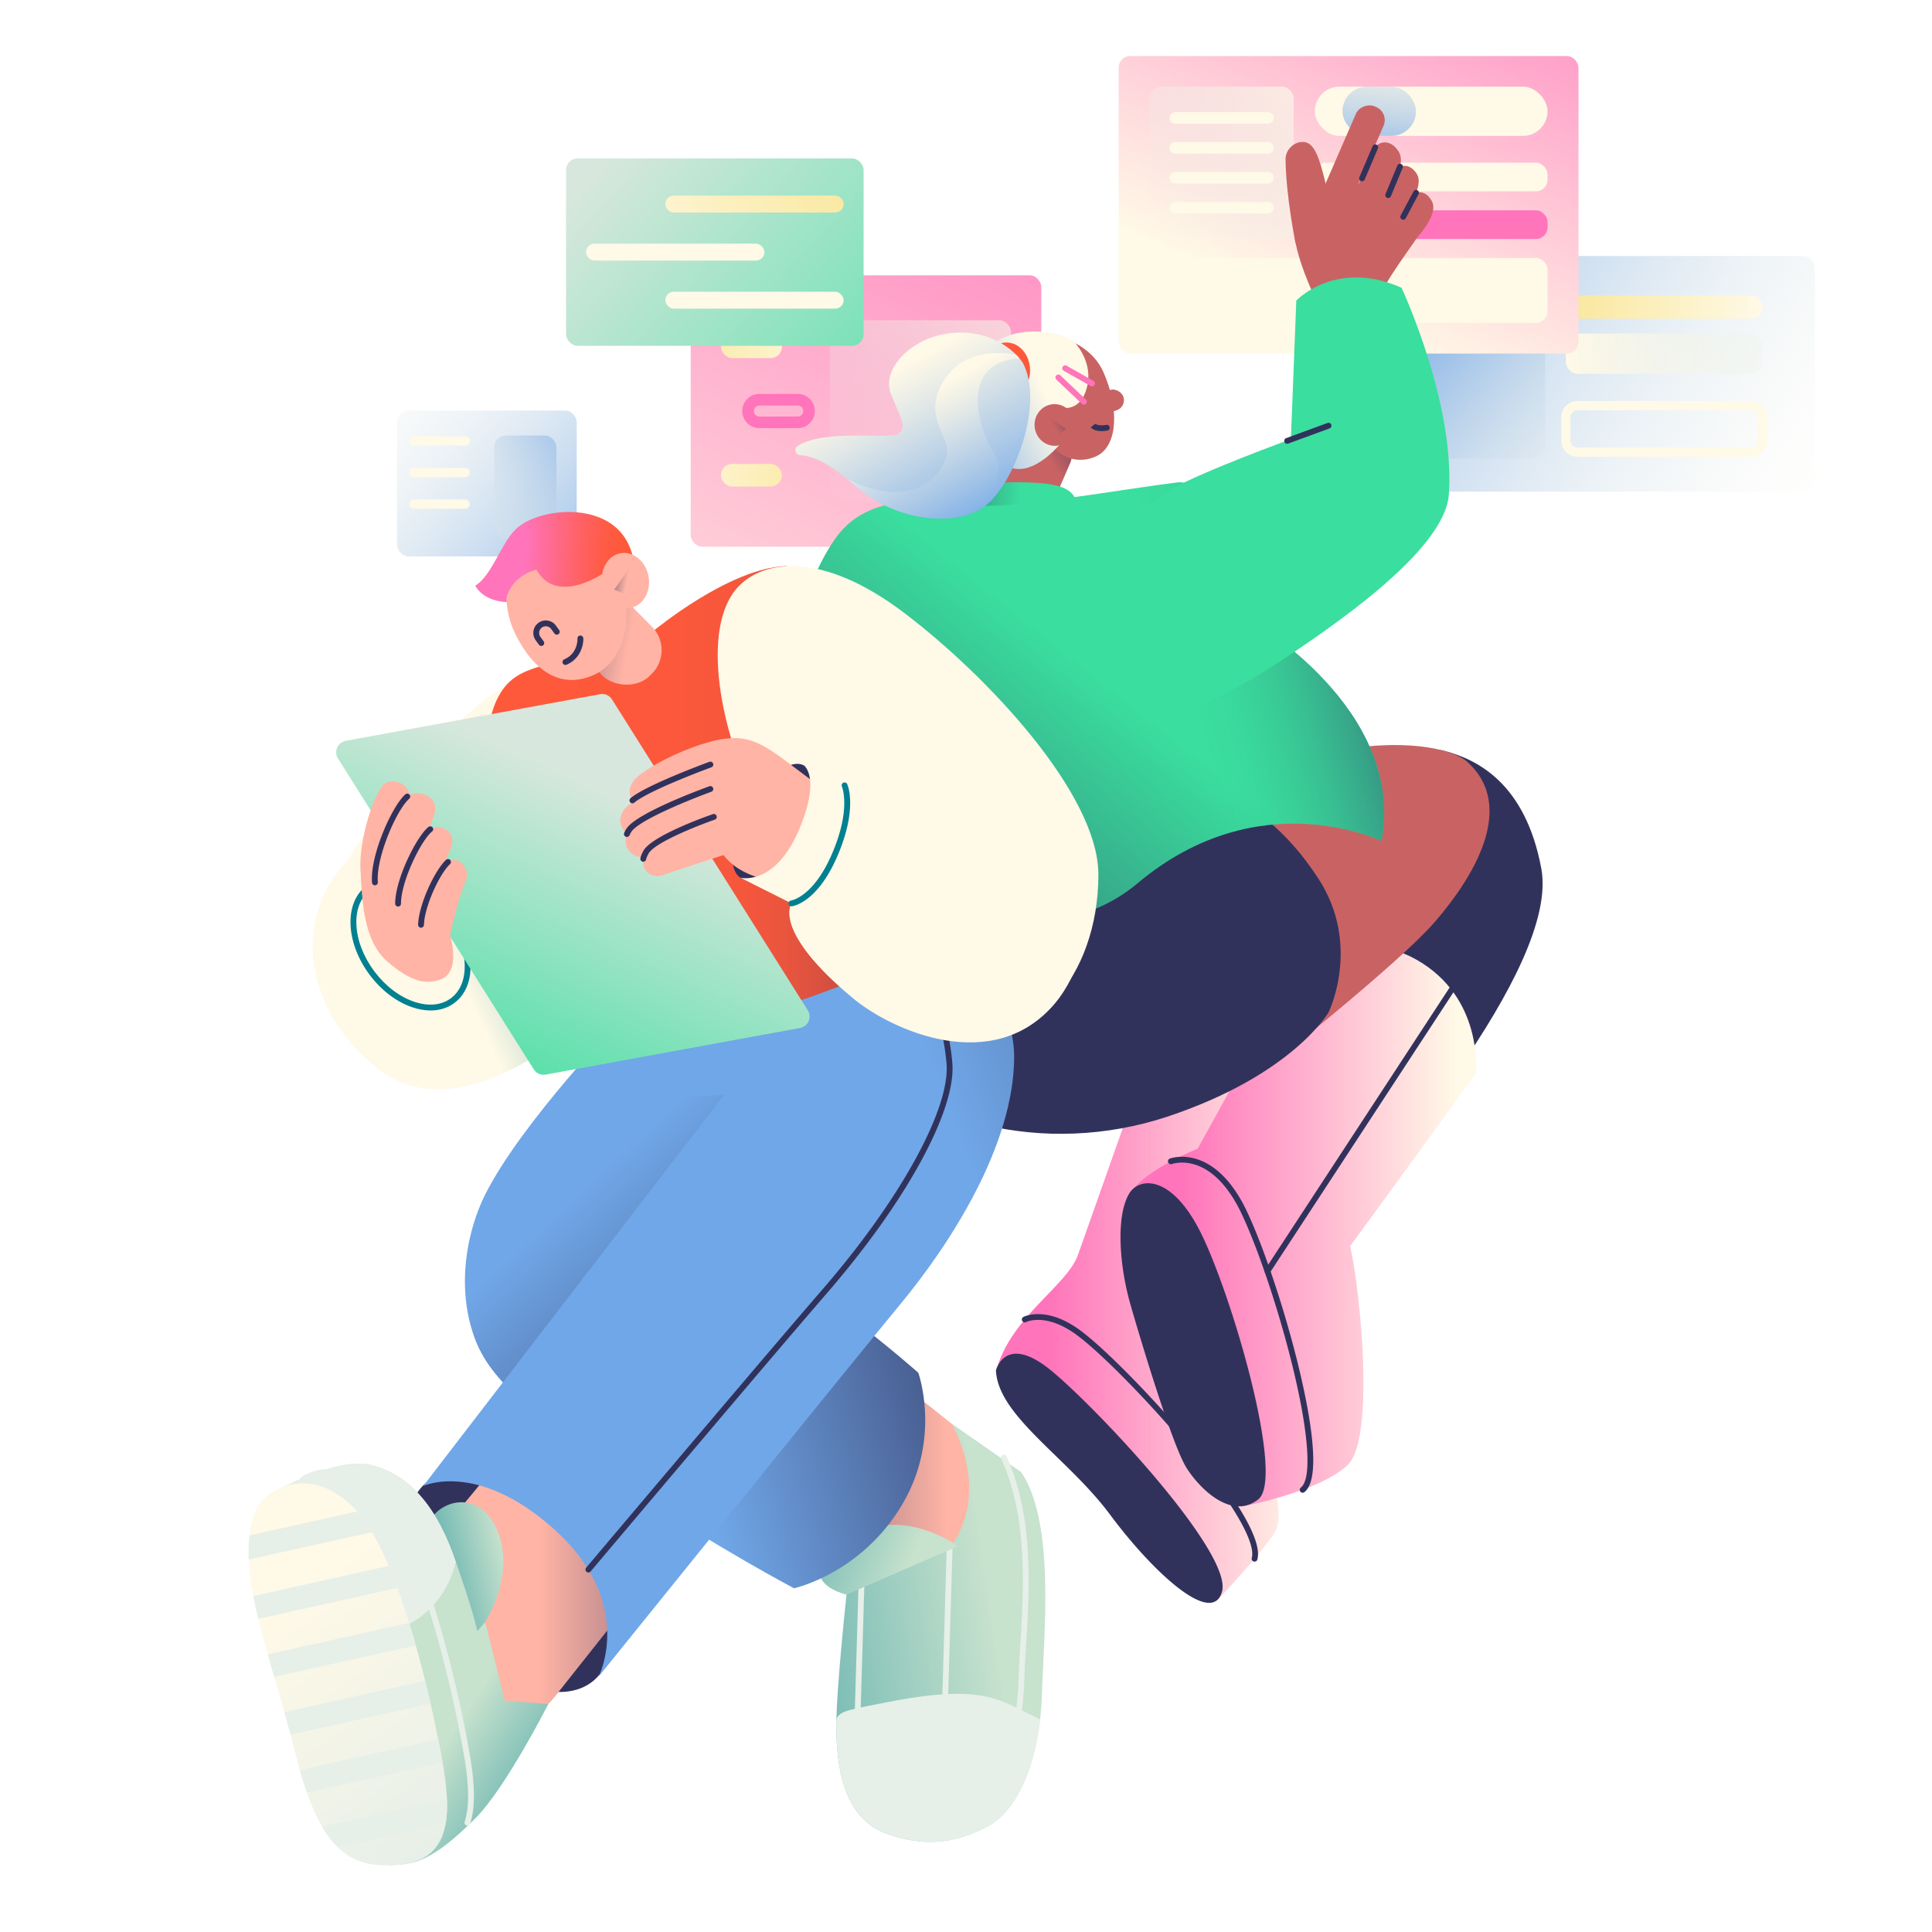 <svg xmlns="http://www.w3.org/2000/svg" viewBox="0 0 3000 3000" width="3000" height="3000"><g transform="translate(2128.5 397.5) rotate(0.0 345.0 183.0) scale(1.803 1.794)"><svg width="382.607" height="203.974" viewBox="0 0 382.607 203.974"><linearGradient id="a" gradientUnits="userSpaceOnUse" x1="419.93" x2="-150.233" y1="248.91" y2="-117.496"><stop offset="0" stop-color="#fff9e7" stop-opacity="0"/><stop offset=".11" stop-color="#eff0e7" stop-opacity=".109"/><stop offset=".344" stop-color="#c7d9e7" stop-opacity=".388"/><stop offset=".682" stop-color="#88b4e7" stop-opacity=".832"/><stop offset=".804" stop-color="#70a7e8"/></linearGradient><linearGradient id="b" gradientUnits="userSpaceOnUse" x1="168.031" x2="413.197" y1="84.551" y2="84.551"><stop offset="0" stop-color="#fff9e7"/><stop offset="1" stop-color="#e6efe8" stop-opacity="0"/></linearGradient><linearGradient id="c" gradientUnits="userSpaceOnUse" x1="168.031" x2="337.49" y1="44.239" y2="44.239"><stop offset="0" stop-color="#f9e79b"/><stop offset="1" stop-color="#fff9e7"/></linearGradient><linearGradient id="d" gradientUnits="userSpaceOnUse" x1="248.998" x2="-36.439" y1="261.386" y2="-11.861"><stop offset=".137" stop-color="#fff9e7" stop-opacity="0"/><stop offset=".228" stop-color="#eff0e7" stop-opacity=".109"/><stop offset=".423" stop-color="#c7d9e7" stop-opacity=".388"/><stop offset=".703" stop-color="#88b4e7" stop-opacity=".832"/><stop offset=".804" stop-color="#70a7e8"/></linearGradient><rect fill="url(#a)" height="203.974" rx="10" width="382.607"/><path d="M327.49 173.812H178.031c-7.72 0-14-6.28-14-14v-20.309c0-7.72 6.28-14 14-14H327.49c7.72 0 14 6.28 14 14v20.309c0 7.72-6.28 14-14 14zm-149.459-40.309c-3.309 0-6 2.691-6 6v20.309c0 3.309 2.691 6 6 6H327.49c3.309 0 6-2.691 6-6v-20.309c0-3.309-2.691-6-6-6z" fill="#fff9e7"/><rect fill="url(#b)" height="34.871" rx="10.077" width="169.459" x="168.031" y="67.116"/><rect fill="url(#c)" height="20.154" rx="10.077" width="169.459" x="168.031" y="34.161"/><rect fill="url(#d)" height="147.806" rx="10" width="136.732" x="13.464" y="27.454"/></svg></g><g transform="translate(1072.5 427.5) rotate(0.0 272.25 210.75) scale(1.797 1.8)"><svg width="302.941" height="234.162" viewBox="0 0 302.941 234.162"><linearGradient id="f" gradientUnits="userSpaceOnUse" x1="317.44" x2="-53.882" y1="-250.13" y2="571.429"><stop offset=".017" stop-color="#ff74ba"/><stop offset=".944" stop-color="#fff9e7"/></linearGradient><linearGradient id="e" gradientTransform="matrix(1 0 0 -1 3861.751 123.402)" gradientUnits="userSpaceOnUse" x1="-3729.004" x2="-3894.151" y1="60.689" y2="62.771"><stop offset="0" stop-color="#f9e79b"/><stop offset="1" stop-color="#fff9e7"/></linearGradient><linearGradient xmlns:xlink="http://www.w3.org/1999/xlink" id="g" gradientTransform="matrix(1 0 0 -1 3861.751 344.923)" x1="-3880.26" x2="-3723.358" xlink:href="#e" y1="172.461" y2="172.461"/><linearGradient id="h" gradientTransform="matrix(-1 -0 0 -1 397.02 234.162)" gradientUnits="userSpaceOnUse" x1="380.828" x2="28.881" y1="-57.544" y2="279.552"><stop offset="0" stop-color="#fff9e7"/><stop offset=".755" stop-color="#e6efe8" stop-opacity="0"/></linearGradient><rect fill="url(#f)" height="234.162" rx="10" width="302.941"/><rect fill="url(#e)" height="19.506" rx="9.753" transform="matrix(-1 -0 0 -1 104.981 123.402)" width="52.712" x="26.135" y="51.948"/><path d="M92.516 131.834H59.309c-8.134 0-14.752-6.618-14.752-14.753s6.618-14.753 14.752-14.753h33.207c8.135 0 14.753 6.618 14.753 14.753s-6.618 14.753-14.753 14.753zm-33.207-19.506c-2.62 0-4.752 2.132-4.752 4.753s2.132 4.753 4.752 4.753h33.207c2.621 0 4.753-2.132 4.753-4.753s-2.132-4.753-4.753-4.753z" fill="#ff74ba"/><rect fill="url(#g)" height="19.506" rx="9.753" transform="matrix(-1 -0 0 -1 104.981 344.923)" width="52.712" x="26.135" y="162.709"/><rect fill="url(#h)" height="156.593" rx="10" transform="matrix(-1 0 -0 -1 397.02 234.162)" width="156.593" x="120.213" y="38.785"/></svg></g><g transform="translate(1737.0 87.0) rotate(0.0 357.0 231.0) scale(1.8 1.804)"><svg width="396.719" height="256.102" viewBox="0 0 396.719 256.102"><linearGradient id="i" gradientUnits="userSpaceOnUse" x1="365.304" x2="145.383" y1="-241.317" y2="245.263"><stop offset=".118" stop-color="#ff74ba"/><stop offset=".944" stop-color="#fff9e7"/></linearGradient><linearGradient id="j" gradientUnits="userSpaceOnUse" x1="234.742" x2="215.693" y1="-52.882" y2="139.483"><stop offset="0" stop-color="#fff9e7" stop-opacity="0"/><stop offset=".11" stop-color="#eff0e7" stop-opacity=".109"/><stop offset=".344" stop-color="#c7d9e7" stop-opacity=".388"/><stop offset=".682" stop-color="#88b4e7" stop-opacity=".832"/><stop offset=".804" stop-color="#70a7e8"/></linearGradient><linearGradient id="k" gradientUnits="userSpaceOnUse" x1="196.012" x2="29.142" y1="4.908" y2="140.417"><stop offset="0" stop-color="#fff9e7"/><stop offset="1" stop-color="#e6efe8" stop-opacity="0"/></linearGradient><rect fill="url(#i)" height="256.102" rx="10" width="396.719"/><rect fill="#fff9e7" height="55.906" rx="10" width="343.313" x="26.703" y="173.821"/><rect fill="#ff74ba" height="24.689" rx="10" width="200.769" x="169.247" y="132.801"/><rect fill="#fff9e7" height="24.689" rx="10" width="200.769" x="169.247" y="91.782"/><rect fill="#fff9e7" height="42.371" rx="21.185" width="200.769" x="169.247" y="26.375"/><rect fill="url(#j)" height="42.371" rx="21.185" width="63.419" x="193.086" y="26.375"/><rect fill="url(#k)" height="131.115" rx="10" width="124.289" x="26.703" y="26.375"/><g fill="#fff9e7"><path d="M128.847 58.273H48.848c-2.762 0-5-2.238-5-5s2.238-5 5-5h79.999c2.762 0 5 2.238 5 5s-2.238 5-5 5zm0 25.774H48.848c-2.762 0-5-2.238-5-5s2.238-5 5-5h79.999c2.762 0 5 2.238 5 5s-2.238 5-5 5zm0 25.772H48.848c-2.762 0-5-2.238-5-5s2.238-5 5-5h79.999c2.762 0 5 2.238 5 5s-2.238 5-5 5zm0 25.773H48.848c-2.762 0-5-2.238-5-5s2.238-5 5-5h79.999c2.762 0 5 2.238 5 5s-2.238 5-5 5z"/></g></svg></g><g transform="translate(1201.5 163.5) rotate(0.0 597.0 1162.5) scale(1.801 1.803)"><svg width="662.891" height="1289.729" viewBox="0 0 662.891 1289.729"><linearGradient id="p" gradientTransform="matrix(.539 .412 -.539 .412 -5.433 1373.812)" gradientUnits="userSpaceOnUse" x1="-1070.568" x2="-1078.609" y1="-1494.232" y2="-1622.7"><stop offset=".219" stop-color="#c96363"/><stop offset=".907" stop-color="#31325c"/></linearGradient><linearGradient id="q" gradientUnits="userSpaceOnUse" x1="232.46" x2="138.533" y1="244.646" y2="290.78"><stop offset="0" stop-color="#fff9e7"/><stop offset=".21" stop-color="#e5eae7"/><stop offset=".655" stop-color="#a5c5e7"/><stop offset="1" stop-color="#70a7e8"/></linearGradient><linearGradient id="l" gradientTransform="matrix(-.849 .109 .101 .783 -2518.217 229.183)" gradientUnits="userSpaceOnUse" x1="-3167.076" x2="-3226.937" y1="515.782" y2="490.749"><stop offset=".396" stop-color="#c96363"/><stop offset=".907" stop-color="#31325c"/></linearGradient><linearGradient id="r" gradientUnits="userSpaceOnUse" x1="190.858" x2="221.28" y1="210.794" y2="265.461"><stop offset="0" stop-color="#ff593b"/><stop offset=".389" stop-color="#fd583b"/><stop offset=".529" stop-color="#f6573c"/><stop offset=".629" stop-color="#ea553e"/><stop offset=".71" stop-color="#d95140"/><stop offset=".779" stop-color="#c34d44"/><stop offset=".84" stop-color="#a84848"/><stop offset=".896" stop-color="#87424e"/><stop offset=".947" stop-color="#623b54"/><stop offset=".992" stop-color="#39335a"/><stop offset="1" stop-color="#31325c"/></linearGradient><linearGradient id="m" gradientUnits="userSpaceOnUse" x1="192.004" x2="477.916" y1="1036.089" y2="1036.089"><stop offset=".157" stop-color="#ff74ba"/><stop offset=".944" stop-color="#fff9e7"/></linearGradient><linearGradient xmlns:xlink="http://www.w3.org/1999/xlink" id="s" x1="659.045" x2="384.874" xlink:href="#l" y1="817.554" y2="731.758"/><linearGradient xmlns:xlink="http://www.w3.org/1999/xlink" id="t" x1="303.957" x2="605.516" xlink:href="#m" y1="965.423" y2="965.423"/><linearGradient id="n"><stop offset="0" stop-color="#3ade9e"/><stop offset="1" stop-color="#31325c"/></linearGradient><linearGradient xmlns:xlink="http://www.w3.org/1999/xlink" id="u" gradientUnits="userSpaceOnUse" x1="212.487" x2="89.976" xlink:href="#n" y1="341.926" y2="337.954"/><linearGradient xmlns:xlink="http://www.w3.org/1999/xlink" id="v" gradientUnits="userSpaceOnUse" x1="290.577" x2="-19.27" xlink:href="#n" y1="500.766" y2="889.12"/><linearGradient id="w" gradientUnits="userSpaceOnUse" x1="185.398" x2="664.094" y1="523.637" y2="390.694"><stop offset=".323" stop-color="#3ade9e" stop-opacity="0"/><stop offset=".808" stop-color="#31325c"/></linearGradient><linearGradient id="o" gradientUnits="userSpaceOnUse" x1="100.235" x2="198.706" y1="230.406" y2="407.354"><stop offset="0" stop-color="#fff9e7"/><stop offset=".169" stop-color="#e5eae7"/><stop offset=".527" stop-color="#a5c5e7"/><stop offset=".804" stop-color="#70a7e8"/></linearGradient><linearGradient xmlns:xlink="http://www.w3.org/1999/xlink" id="x" x1="126.436" x2="203.739" xlink:href="#o" y1="250.266" y2="389.176"/><rect fill="url(#p)" height="90.107" rx="25.51" transform="matrix(.917 .398 -.398 .917 144.347 -63.231)" width="51.02" x="198.945" y="270.97"/><path d="M233.961 196.661s37.115 3.589 50.243 33.123 13.236 62.682-5.517 72.164c-13.484 6.818-34.635 4.598-44.561-18.669s-.166-86.619-.166-86.619z" fill="#c96363"/><path d="M282.695 280.601c-6.592 0-9.07-2.824-9.379-3.21l3.91-3.117s-.021-.033-.074-.087c.022.023 2.319 2.293 9.555 1.04a2.5 2.5 0 0 1 .854 4.927c-1.826.316-3.442.448-4.865.448z" fill="#31325c"/><path d="M258.919 203.612s15.742 15.764 11.658 36.791-18.048 22.241-26.193 18.925l3.785 30.879s-17.033 21.844-35.116 22.976c-22.285 1.395-44.24-26.831-45.589-60.401-1.103-27.444 11.415-41.862 28.024-51.308 18.024-10.252 49.774-8.022 63.431 2.137z" fill="url(#q)"/><path d="M267.42 257.795a2.49 2.49 0 0 1-1.72-.686l-22.036-20.886a2.5 2.5 0 1 1 3.439-3.629l22.036 20.886a2.5 2.5 0 0 1-1.719 4.314zm6.989-15.752c-.417 0-.839-.104-1.228-.324l-23.187-13.098a2.5 2.5 0 0 1 2.459-4.353l23.187 13.098a2.5 2.5 0 0 1-1.232 4.677z" fill="#ff74ba"/><ellipse cx="242.078" cy="275.377" fill="#c96363" rx="17.397" ry="17.961" transform="matrix(.992 -.128 .128 .992 -33.153 33.133)"/><path d="m236.294 268.18 15.761 10.501-11.208 8.516z" fill="url(#l)"/><ellipse cx="200.641" cy="228.373" fill="url(#r)" rx="20.329" ry="24.094"/><rect fill="#c96363" height="18.401" rx="9.201" transform="matrix(.955 -.296 .296 .955 -62.976 96.078)" width="32.523" x="269.745" y="246.944"/><path d="M308.607 859.057s-36.836 104.388-46.331 130.986-56.799 52.68-70.016 98.064c-8.348 28.663 190.134 199.371 190.134 199.371s37.309-39.275 49.191-57.771-5.32-72.3-45.759-126.982c-40.44-54.682 92.091-318.027 92.091-318.027l-169.309 74.359z" fill="url(#m)"/><path d="M191.564 1089.528s7.892-32.287 47.437 0 156.588 156.933 147.496 190.435c-8.399 30.949-60.185-17.27-96.588-66.25s-96.687-84.865-98.346-124.185zm222.974 164.719a2.5 2.5 0 0 1-2.415-3.155c3.688-13.588-16.788-48.463-56.176-95.684-31.833-38.163-72.076-79.229-93.608-95.525-27.022-20.45-44.094-12.287-44.808-11.932a2.504 2.504 0 0 1-3.354-1.098 2.493 2.493 0 0 1 1.073-3.351c.817-.423 20.382-10.101 50.106 12.394 21.792 16.491 62.389 57.896 94.431 96.31 29.034 34.809 62.521 80.447 57.162 100.194a2.504 2.504 0 0 1-2.411 1.847z" fill="#31325c"/><path d="M577.117 555.724c29.957 7.5 71.015 28.633 84.631 101.513 16.246 86.952-145.538 267.508-176.469 311.535-30.93 44.027-138.99-7.039-102.079-77.588s128.356-253.741 148.511-282.595 27.531-57.341 45.406-52.866z" fill="url(#s)"/><path d="M559.499 739.06c-55.779-35.985-107.82 3.35-107.82 3.35l-86.154 156.169c-18.631 7.717-46.118 21.334-59.118 38.736-20.685 27.689 96.438 269.639 96.438 269.639s68.888-12.895 92.406-36.413c22.756-22.756 10.987-146.571 1.727-188.055 40.426-55.055 108.208-148.4 108.208-148.4s7.207-60.904-45.687-95.028z" fill="url(#t)"/><path d="M425.65 1006.566a2.5 2.5 0 0 1-2.089-3.87l159.266-243.09a2.5 2.5 0 1 1 4.182 2.74l-159.266 243.09a2.496 2.496 0 0 1-2.093 1.13zm-119.243-69.25c8.596-14.474 37.887-17.254 63.781 37.843 27.785 59.12 70.011 207.68 47.574 225.4-22.437 17.719-49.162-7.466-61.537-26.467-12.375-19.002-39.604-109.702-48.736-141.397-9.131-31.695-13-75.313-1.082-95.379z" fill="#31325c"/><path d="M455.998 1194.895a2.5 2.5 0 0 1-1.543-4.469c9.406-7.364 7.057-45.021-6.286-100.731-11.552-48.234-30.005-103.831-44.875-135.201-10.758-22.694-24.577-37.259-39.962-42.12-11.501-3.633-19.998-.592-20.082-.561-1.295.477-2.73-.181-3.212-1.471s.167-2.725 1.455-3.21c.399-.15 9.927-3.644 22.982.361 11.782 3.615 28.865 14.332 43.336 44.859 15.002 31.646 33.597 87.645 45.22 136.178 10.062 42.012 19.011 94.476 4.506 105.833-.457.357-1 .531-1.539.531z" fill="#31325c"/><path d="M424.57 829.536s112.925-89.094 144.804-125.591c31.88-36.497 72.379-99.186 28.471-138.567-24.55-22.018-147.37-29.587-249.406 57.856-95.946 82.223-3.633 251.164 76.131 206.301z" fill="#c96363"/><path d="M41.204 642.572S15.511 743.231 66.326 809.106c51.031 66.154 166.425 97.524 273.838 61.632s138.209-89.657 138.209-89.657 28.581-57.841-8.935-115.289c-56.176-86.023-119.815-79.876-119.815-79.876-39.657-4.685-308.419 56.656-308.419 56.656z" fill="#31325c"/><path d="M139.353 346.86s11.355-22.202 67.763-22.202c37.505 0 51.128 3.84 54.706 19.146 4.175 17.859-115.822 20.363-122.469 3.057z" fill="url(#u)"/><path d="M411.18 443.297s-30.309-122.53-62.578-118.545c-58.302 7.199-147.365 24.179-185.166 19.613-8.002-.967-15.226-1.501-21.828-1.587-9.034-1.515-52.649-7.086-80.462 20.728C29.993 394.66 1.99 494.275.074 541.917c-1.139 28.316 11.023 54.249 30.784 73.087-1.03 19.224-1.372 31.385-1.372 31.385s179.112 111.824 284.049 23.736c104.937-88.089 210.49-36.475 210.49-36.475 21.208-113.601-112.844-190.353-112.844-190.353z" fill="url(#v)"/><path d="M411.18 443.297s-30.309-122.53-62.578-118.545c-58.302 7.199-147.365 24.179-185.166 19.613-8.002-.967-15.226-1.501-21.828-1.587-9.034-1.515-52.649-7.086-80.462 20.728C29.993 394.66 1.99 494.275.074 541.917c-1.139 28.316 11.023 54.249 30.784 73.087-1.03 19.224-1.372 31.385-1.372 31.385s179.112 111.824 284.049 23.736c104.937-88.089 210.49-36.475 210.49-36.475 21.208-113.601-112.844-190.353-112.844-190.353z" fill="url(#w)"/><g fill="#c96363"><path d="M466.797 166.145s-18.305-37.551-18.305-60.355 49.371-50.762 83.176-33.012c48.927 25.69 32.643 21.579-5.299 83.282-10.432 16.965-59.572 10.085-59.572 10.085z"/><path d="M549.487 78.149c2.695-3.686 12.425-6.526 18.094 4.806s-12.032 31.43-23.713 41.567c-11.681 10.136-26.441-2.519 5.62-46.373z"/><path d="M535.992 56.099c2.334-3.924 11.753-7.67 18.467 3.075 6.714 10.746-9.01 32.426-19.681 43.621-10.671 11.194-26.561-.01 1.214-46.696z"/><path d="M518.601 36.186c2.474-4.297 12.682-8.265 20.21 3.747s-9.226 35.702-20.662 47.885c-11.436 12.184-28.985-.507.452-51.633z"/><rect height="25.986" rx="12.259" transform="matrix(.399 -.917 .917 .399 261.82 484.859)" width="90.11" x="455.872" y="29.63"/><path d="M491.815 113.466c5.384 8.374-41.962 5.23-41.962 5.23s-8.232-40.123-8.602-72.197c-.099-8.592 8.219-16.322 16.942-14.73 16.8 3.064 16.671 55.335 33.622 81.697z"/></g><path d="M507.208 65.411a2.5 2.5 0 0 1-2.298-3.481l11.393-26.724a2.5 2.5 0 0 1 4.599 1.961l-11.393 26.724a2.5 2.5 0 0 1-2.301 1.52zm22.547 14.48a2.501 2.501 0 0 1-2.309-3.458l10.175-24.532a2.501 2.501 0 0 1 4.62 1.916l-10.175 24.532a2.5 2.5 0 0 1-2.311 1.542zm12.959 18.663a2.499 2.499 0 0 1-2.204-3.676l11.04-20.71a2.5 2.5 0 0 1 4.412 2.352l-11.04 20.71a2.5 2.5 0 0 1-2.208 1.325z" fill="#31325c"/><path d="m450.521 168.196-4.659 119.334s-75.348 27.363-103.376 43.212-106.191 90.825-61.283 155.504c15.261 21.98 30.109 42.464 65.14 36.567 23.037-3.878 62.053-25.148 90.088-43.807 42.822-28.5 142.093-94.925 145.592-143.721 5.682-79.241-40.796-178.154-40.796-178.154-56.777-25.098-90.706 11.065-90.706 11.065z" fill="#3ade9e"/><path d="M442.606 291.519a2.502 2.502 0 0 1-.861-4.848l35.767-13.105a2.5 2.5 0 0 1 1.721 4.694l-35.767 13.105a2.494 2.494 0 0 1-.86.153z" fill="#31325c"/><path d="M214.791 221.89s-15.534-25.315-52.266-26.133c-39.904-.888-70.031 29.855-61.798 51.937 6.924 18.571 15.329 29.496 6.753 35.295-7.191 4.862-63.539-4.472-86.867 10.373-3.63 2.31-2.006 7.852 2.293 8.014 8.978.337 23.872 5.586 46.931 26.031 36.34 32.22 91.351 36.909 115.295 15.231 23.945-21.678 47.638-86.551 29.659-120.748z" fill="url(#o)"/><path d="M188.872 297.834c-13.599-21.852-28.261-76.144 22.822-80.023a55.546 55.546 0 0 0-2.772-3.003c-16.523-2.794-46.059-3.573-61.851 21.455-20.62 32.679 6.393 48.637 2.013 65.268-6.557 24.898-37.904 45.211-86.431 19.78a212.633 212.633 0 0 1 7.183 6.095c31.729 28.131 77.685 35.271 104.776 22.203 9.631-9.28 27.424-30.62 14.259-51.775z" fill="url(#x)"/></svg></g><g transform="translate(616.5 637.5) rotate(0.0 139.5 113.25) scale(1.805 1.802)"><svg width="154.595" height="125.704" viewBox="0 0 154.595 125.704"><linearGradient id="y" gradientUnits="userSpaceOnUse" x1="-58.325" x2="261.838" y1="-59.249" y2="228.994"><stop offset="0" stop-color="#fff9e7" stop-opacity="0"/><stop offset=".11" stop-color="#eff0e7" stop-opacity=".109"/><stop offset=".344" stop-color="#c7d9e7" stop-opacity=".388"/><stop offset=".682" stop-color="#88b4e7" stop-opacity=".832"/><stop offset=".804" stop-color="#70a7e8"/></linearGradient><linearGradient id="z" gradientUnits="userSpaceOnUse" x1="38.159" x2="193.035" y1="116.788" y2="8.427"><stop offset="0" stop-color="#fff9e7" stop-opacity="0"/><stop offset=".132" stop-color="#eff0e7" stop-opacity=".109"/><stop offset=".413" stop-color="#c7d9e7" stop-opacity=".388"/><stop offset=".818" stop-color="#88b4e7" stop-opacity=".832"/><stop offset=".965" stop-color="#70a7e8"/></linearGradient><rect fill="url(#y)" height="125.704" rx="10" width="154.595"/><g fill="#fff9e7"><path d="M58.607 30.181H14.596a4 4 0 0 1 0-8h44.011a4 4 0 0 1 0 8zm0 27.215H14.596a4 4 0 0 1 0-8h44.011a4 4 0 0 1 0 8zm0 27.216H14.596a4 4 0 0 1 0-8h44.011a4 4 0 0 1 0 8z"/></g><rect fill="url(#z)" height="89.474" rx="10" width="53.351" x="83.747" y="21.491"/></svg></g><g transform="translate(319.5 795.0) rotate(0.0 693.0 1089.0) scale(1.811 1.812)"><svg width="765.366" height="1202.122" viewBox="0 0 765.366 1202.122"><linearGradient id="B" gradientUnits="userSpaceOnUse" x1="195.29" x2="355.776" y1="237.63" y2="464.071"><stop offset=".188" stop-color="#fff9e7"/><stop offset="1" stop-color="#008090"/></linearGradient><linearGradient id="C" gradientUnits="userSpaceOnUse" x1="181.615" x2="396.142" y1="390.492" y2="292.772"><stop offset=".125" stop-color="#fff9e7"/><stop offset="1" stop-color="#008090"/></linearGradient><linearGradient id="D" gradientUnits="userSpaceOnUse" x1="644.623" x2="403.155" y1="817" y2="820.118"><stop offset=".039" stop-color="#ffb4a5"/><stop offset="1" stop-color="#31325c"/></linearGradient><linearGradient id="A" gradientUnits="userSpaceOnUse" x1="286.361" x2="790.906" y1="1012.201" y2="937.045"><stop offset="0" stop-color="#008090"/><stop offset=".772" stop-color="#c7e2cd"/></linearGradient><linearGradient id="E" gradientUnits="userSpaceOnUse" x1="398.597" x2="607.407" y1="828.297" y2="909.678"><stop offset="0" stop-color="#008090"/><stop offset=".973" stop-color="#c7e2cd"/></linearGradient><linearGradient id="F" gradientUnits="userSpaceOnUse" x1="745.571" x2="367.84" y1="641.387" y2="742.63"><stop offset=".061" stop-color="#31325c"/><stop offset=".915" stop-color="#70a7e8"/></linearGradient><linearGradient id="G" gradientUnits="userSpaceOnUse" x1="601.67" x2="373.273" y1="780.083" y2="534.02"><stop offset="0" stop-color="#31325c"/><stop offset="1" stop-color="#70a7e8"/></linearGradient><linearGradient id="H" gradientUnits="userSpaceOnUse" x1="645.276" x2="526.449" y1="179.148" y2="442.056"><stop offset=".085" stop-color="#fff9e7" stop-opacity="0"/><stop offset=".687" stop-color="#008090"/></linearGradient><linearGradient id="I" gradientUnits="userSpaceOnUse" x1="280.599" x2="507" y1="924.863" y2="924.863"><stop offset=".024" stop-color="#ffb4a5"/><stop offset="1" stop-color="#31325c"/></linearGradient><linearGradient id="J" gradientUnits="userSpaceOnUse" x1="139.224" x2="271.373" y1="927.329" y2="896.248"><stop offset="0" stop-color="#008090"/><stop offset=".899" stop-color="#c7e2cd"/></linearGradient><linearGradient xmlns:xlink="http://www.w3.org/1999/xlink" id="K" x1="380.797" x2="173.748" xlink:href="#A" y1="1135.686" y2="1001.156"/><linearGradient id="L" gradientUnits="userSpaceOnUse" x1="312.212" x2="-8.907" y1="1266.958" y2="818.639"><stop offset=".288" stop-color="#e6efe8"/><stop offset=".748" stop-color="#fff9e7"/></linearGradient><clipPath id="M"><path d="M42.839 856.02c8.081-20.115 48.819-41.304 86.71 0s66.14 171.476 74.26 220.111 2.001 79.22-37.799 83.038-67.543-8.467-88.932-94.6C55.689 978.437 23.143 905.047 42.839 856.02z"/></clipPath><linearGradient id="N" gradientUnits="userSpaceOnUse" x1="1099.512" x2="627.639" y1="425.847" y2="608.104"><stop offset="0" stop-color="#31325c"/><stop offset=".915" stop-color="#70a7e8"/></linearGradient><linearGradient id="O" gradientUnits="userSpaceOnUse" x1="241.009" x2="645.275" y1="250.191" y2="250.191"><stop offset="0" stop-color="#ff593b"/><stop offset=".389" stop-color="#fd583b"/><stop offset=".529" stop-color="#f6573c"/><stop offset=".629" stop-color="#ea553e"/><stop offset=".71" stop-color="#d95140"/><stop offset=".779" stop-color="#c34d44"/><stop offset=".84" stop-color="#a84848"/><stop offset=".896" stop-color="#87424e"/><stop offset=".947" stop-color="#623b54"/><stop offset=".992" stop-color="#39335a"/><stop offset="1" stop-color="#31325c"/></linearGradient><linearGradient id="P" gradientUnits="userSpaceOnUse" x1="391.992" x2="211.818" y1="148.357" y2="546.998"><stop offset=".232" stop-color="#d8e7dd"/><stop offset=".945" stop-color="#3ade9e"/></linearGradient><linearGradient id="Q" gradientUnits="userSpaceOnUse" x1="354.668" x2="278.75" y1="118.348" y2="8.863"><stop offset="0" stop-color="#ffb4a5"/><stop offset=".78" stop-color="#31325c"/></linearGradient><linearGradient id="R" gradientTransform="matrix(.997 .072 -.072 .997 46.245 168.257)" gradientUnits="userSpaceOnUse" x1="176.742" x2="313.509" y1="-146.634" y2="-146.634"><stop offset=".275" stop-color="#ff74ba"/><stop offset=".374" stop-color="#ff6ea1"/><stop offset=".612" stop-color="#ff636a"/><stop offset=".79" stop-color="#ff5b47"/><stop offset=".886" stop-color="#ff593b"/></linearGradient><linearGradient id="S" gradientTransform="matrix(.997 .072 -.072 .997 46.245 168.257)" gradientUnits="userSpaceOnUse" x1="201.168" x2="295.236" y1="-142.697" y2="-146.307"><stop offset=".187" stop-color="#ff74ba"/><stop offset=".319" stop-color="#ff6ea1"/><stop offset=".636" stop-color="#ff636a"/><stop offset=".872" stop-color="#ff5b47"/><stop offset="1" stop-color="#ff593b"/></linearGradient><linearGradient id="T" gradientTransform="matrix(.981 -.176 .181 1.012 -373.756 -337.928)" gradientUnits="userSpaceOnUse" x1="665.544" x2="605.085" y1="510.616" y2="486.936"><stop offset=".165" stop-color="#ffb4a5"/><stop offset=".547" stop-color="#31325c"/></linearGradient><path d="M346.583 138.918c-22.867-15.991-70.216-15.571-128.223 40.078S85.802 330.541 95.429 388.098c12.375 73.985 76.197 120.77 120.648 88.728s125.171-140.78 142.835-188.039 22.684-125.384-12.33-149.869z" fill="url(#B)"/><path d="M321.219 437.496s-102.291 95.299-173.206 39.89-72.402-141.145-18.523-185.755c53.88-44.61 172.39 91.473 191.729 145.865z" fill="url(#C)"/><path d="M192.766 427.181c-5.004 0-10.306-.919-15.764-2.774-13.54-4.601-26.482-14.453-36.442-27.742-9.961-13.289-15.787-28.476-16.404-42.762-.632-14.638 4.251-26.621 13.751-33.741 9.498-7.12 22.368-8.445 36.243-3.731 13.54 4.601 26.481 14.454 36.441 27.742 9.961 13.289 15.787 28.476 16.404 42.762.632 14.638-4.251 26.621-13.751 33.741-5.762 4.319-12.765 6.505-20.479 6.505zM158.41 318.663c-6.648 0-12.632 1.847-17.505 5.5-8.138 6.1-12.313 16.585-11.753 29.524.574 13.29 6.046 27.488 15.408 39.979 9.363 12.491 21.455 21.727 34.051 26.007 12.262 4.167 23.497 3.101 31.636-2.998 8.138-6.1 12.313-16.585 11.753-29.524-.574-13.29-6.046-27.488-15.408-39.979s-21.455-21.727-34.05-26.007c-4.921-1.672-9.676-2.501-14.132-2.501z" fill="#008090"/><path d="m462.883 849.591 76.294 63.069c26.397 21.821 63.606 24.854 93.188 7.594l1.86-1.085c49.65-28.969 54.629-98.802 9.591-134.522l-78.154-61.984c-32.786-26.003-79.922-23.016-109.164 6.918-33.382 34.172-30.434 89.574 6.385 120.011z" fill="url(#D)"/><path d="M639.53 781.248s34.973 57.764-1.728 106.663l-87.482 31.241s-9.652 87.434-9.652 120.62 5.372 79.112 42.805 92.682c30.996 11.236 56.538 9.313 85.61-5.321s46.162-60.612 47.841-113.524 11.531-147.718-17.808-190.852l-59.585-41.508z" fill="url(#A)"/><path d="M558.494 1047.652h-.075a2.5 2.5 0 0 1-2.425-2.573l3.709-125.343c.041-1.379 1.146-2.446 2.573-2.425a2.5 2.5 0 0 1 2.425 2.573l-3.709 125.344a2.5 2.5 0 0 1-2.498 2.426zm48.52 81.987c-12.116 0-24.661-2.646-39.06-7.865a2.499 2.499 0 1 1 1.703-4.701c30.705 11.13 52.574 10.005 80.695-4.15 26.912-13.546 44.717-56.221 46.466-111.37.303-9.521.921-19.729 1.576-30.535 2.942-48.549 6.604-108.97-16.329-159.732a2.501 2.501 0 0 1 4.557-2.059c23.443 51.89 19.739 112.995 16.764 162.094-.653 10.77-1.27 20.942-1.569 30.391-1.808 56.982-20.666 101.308-49.216 115.679-16.314 8.212-30.623 12.25-45.587 12.25z" fill="#e6efe8"/><path d="M634.096 1015.754h-.075a2.5 2.5 0 0 1-2.425-2.573l3.708-125.343c.041-1.379 1.175-2.439 2.573-2.425a2.5 2.5 0 0 1 2.425 2.573l-3.708 125.344a2.5 2.5 0 0 1-2.498 2.426z" fill="#e6efe8"/><path d="M715.405 1034.552c-34.015-15.655-46.103-30.898-128.55-15.086-36.526 7.005-43.035 8.01-46.114 14.887-.047 1.93-.072 3.746-.072 5.418 0 33.186 5.372 79.112 42.805 92.682 30.996 11.236 56.538 9.313 85.61-5.322 25.155-12.662 41.33-48.797 46.322-92.579z" fill="#e6efe8"/><path d="M645.01 886.246s-47.517-35.18-91.017-7.956c-59.024 36.94-4.602 49.515-4.602 49.515z" fill="url(#E)"/><path d="M504.392 922.333S236.78 781.174 227.827 695.868c-11.8-112.429 26.697-197.856 163.024-115.867s220.117 157.69 220.117 157.69 20.008 55.419-13.563 112.439c-35.155 59.712-93.013 72.202-93.013 72.202z" fill="url(#F)"/><path d="M349.94 441.326s-92.827 97.045-115.774 155.75c-22.947 58.704-13.185 126.816 32.188 157.307 36.129 24.279 143.496 9.452 199.879-75.798s143.238-279.622 58.666-312.537-174.959 75.279-174.959 75.279z" fill="url(#G)"/><path d="M741.293 333.573c9.56 88.391-35.144 129.17-87.721 100.404-52.577-28.765-176.284-97.367-170.617-155.493 3.916-40.169-6.906-148.663-6.906-148.663s250.738 69.631 265.244 203.752z" fill="url(#H)"/><ellipse cx="260.878" cy="917.122" fill="#31325c" rx="64.838" ry="111.16" transform="matrix(.762 -.647 .647 .762 -531.42 386.618)"/><path d="m234.783 833.752-63.069 76.294c-21.821 26.397-24.854 63.606-7.594 93.188l1.085 1.86c28.969 49.65 98.802 54.629 134.522 9.591l61.984-78.154c26.003-32.786 23.016-79.922-6.918-109.164-34.171-33.382-89.574-30.434-120.011 6.385z" fill="url(#I)"/><path d="M229.249 966.88s37.565-45.472 22.179-90.281-61.425-29.748-64.449 2.609c-3.025 32.357 42.27 87.672 42.27 87.672z" fill="url(#J)"/><path d="M57.243 840.556s54.089-31.221 84.468-23.865 54.383 32.283 70.702 77.372 20.455 64.922 20.455 64.922l6.815-7.722 16.761 67.438 37.293 2.755s-36.441 71.863-62.525 97.947c-38.061 38.061-52.475 39.119-72.539 40.281S57.244 840.557 57.244 840.557z" fill="url(#K)"/><path d="M214.416 899.644a1329.91 1329.91 0 0 0-2.002-5.582c-16.319-45.089-40.324-70.016-70.702-77.372-30.379-7.356-84.468 23.865-84.468 23.865s-12.322 34.706-3.351 70.953l48.285 58.502 69.668-15.917s32.292-12.331 42.57-54.45z" fill="#e6efe8"/><path d="M42.839 856.02c8.081-20.115 48.819-41.304 86.71 0s66.14 171.476 74.26 220.111 2.001 79.22-37.799 83.038-67.543-8.467-88.932-94.6C55.689 978.437 23.143 905.047 42.839 856.02z" fill="url(#L)"/><path d="M224.359 1125.721a2.5 2.5 0 0 1-2.384-3.257c3.994-12.598 3.95-29.868-.139-54.35-4.513-27.03-13.687-70.783-25.899-112.514-15.26-52.146-31.767-88.911-47.735-106.319-35.751-38.969-62.283-18.956-63.396-18.085-1.086.851-2.655.664-3.508-.417s-.674-2.646.405-3.503c.32-.255 7.999-6.245 20.618-6.85 11.435-.549 29.334 3.424 49.563 25.476 36.668 39.971 65.017 162.293 74.883 221.389 4.224 25.292 4.215 43.305-.027 56.686a2.5 2.5 0 0 1-2.382 1.745z" fill="#e6efe8"/><g clip-path="url(#M)" fill="#e6efe8"><path d="M9.991 903.396c-4.585 0-8.718-3.173-9.753-7.835-1.196-5.392 2.204-10.732 7.596-11.929l152.45-33.84c5.392-1.196 10.732 2.203 11.93 7.595 1.196 5.392-2.204 10.732-7.596 11.929l-152.45 33.84c-.729.162-1.459.24-2.177.24zm13.039 49.788c-4.585 0-8.718-3.173-9.753-7.835-1.196-5.392 2.204-10.732 7.596-11.929l152.45-33.84c5.389-1.196 10.732 2.204 11.93 7.595 1.196 5.392-2.204 10.732-7.596 11.929l-152.45 33.84c-.729.162-1.459.24-2.177.24zm13.038 49.789c-4.585 0-8.718-3.173-9.753-7.835-1.196-5.392 2.204-10.732 7.596-11.929l152.451-33.84c5.387-1.197 10.732 2.204 11.93 7.595 1.196 5.392-2.204 10.732-7.596 11.929l-152.451 33.84c-.729.162-1.459.24-2.177.24zm13.039 49.787c-4.585 0-8.718-3.173-9.753-7.835-1.196-5.392 2.204-10.732 7.596-11.93l152.451-33.839c5.392-1.197 10.732 2.204 11.93 7.595 1.196 5.392-2.204 10.732-7.596 11.93l-152.451 33.84c-.729.162-1.459.239-2.177.239zm13.039 49.788c-4.585 0-8.718-3.173-9.753-7.835-1.196-5.392 2.204-10.732 7.596-11.93l152.451-33.841c5.39-1.199 10.733 2.204 11.93 7.596s-2.204 10.732-7.596 11.93l-152.451 33.841c-.729.162-1.459.239-2.177.239zm13.039 49.788c-4.585 0-8.718-3.173-9.753-7.835-1.196-5.392 2.204-10.732 7.596-11.93l152.45-33.841c5.389-1.199 10.732 2.204 11.93 7.596 1.196 5.392-2.204 10.732-7.596 11.93l-152.45 33.841c-.729.161-1.459.239-2.177.239zm13.039 49.788c-4.585 0-8.718-3.173-9.753-7.835-1.196-5.392 2.204-10.732 7.596-11.93l152.45-33.841c5.386-1.192 10.732 2.204 11.93 7.596 1.196 5.392-2.204 10.732-7.596 11.93l-152.45 33.841c-.729.162-1.459.239-2.177.239z"/></g><path d="M631.058 338.485s62.088 70.862 62.088 128.091c0 76.625-55.651 161.604-97.327 211.994C541.5 744.246 336.95 997.895 336.95 997.895s32.391-63.647-39.138-126.991c-65.499-58.003-111.343-36.233-111.343-36.233l257.883-335.154-41.317 1.882 18.55-91.223 209.473-71.692z" fill="url(#N)"/><path d="M328.083 908.814a2.5 2.5 0 0 1-1.909-4.113c1.537-1.821 154.278-182.744 202.34-238.15 66.99-77.227 109.848-155.124 106.646-193.837-5.234-63.312-44.085-119.577-44.477-120.137a2.5 2.5 0 1 1 4.097-2.864c.399.571 40.014 57.901 45.361 122.589 1.617 19.546-7.553 48.368-26.517 83.35-19.302 35.604-47.427 75.085-81.335 114.175-48.04 55.381-200.76 236.278-202.297 238.099-.494.585-1.2.887-1.911.887z" fill="#31325c"/><path d="m645.275 340.999-76.765-92.741s-85.555-4.582-92.462-118.437c-2.679-44.169 24.463-83.555 21.857-83.485-48.701 1.322-113.646 55.301-113.646 55.301-85.935 35.467-115.239 23.405-133.258 56.432-35.925 65.851 33.637 272.438 72.572 292.851 35.363 18.54 293.962-48.938 321.702-109.922z" fill="url(#O)"/><path d="m291.505 482.129 218.024-39.926c6.962-1.275 10.432-9.18 6.659-15.168L348.351 160.68a10.001 10.001 0 0 0-10.262-4.505l-218.024 39.926c-6.962 1.275-10.432 9.18-6.659 15.168l167.837 266.355a10.001 10.001 0 0 0 10.262 4.505z" fill="url(#P)"/><path d="M456.162 64.485c21.314-23.164 71.366-31.931 142.418 21.779 71.052 53.711 166.786 155.384 166.786 224.55 0 88.907-59.218 151.928-111.795 123.163S496.595 293.882 469.606 242.09c-26.988-51.792-46.08-142.137-13.445-177.606z" fill="#fff9e7"/><ellipse cx="485.785" cy="265.425" fill="#31325c" rx="55.26" ry="24.214" transform="matrix(.49 -.872 .872 .49 16.492 559.025)"/><g fill="#ffb4a5"><path d="M491.526 316.697s-33.136-1.679-48.725-24.248-19.631-98.594 11.667-98.594c23.358 0 40.764 19.536 73.202 41.862 10.553 7.264-11.142 83.347-36.144 80.98z"/><path d="M448.769 292.425s-44.943 14.577-56.979 18.73-21.593-8.031-14.457-19.402c7.136-11.37 53.95-37.675 70.239-30.438s10.405 19.993 1.197 31.11z"/><path d="M451.652 273.351S395.831 290.2 380.882 295c-14.95 4.8-26.819-9.283-17.956-22.425s67.008-43.546 87.24-35.181 12.924 23.108 1.487 35.957z"/><path d="M455.115 255.876s-60.622 16.849-76.857 21.649c-16.236 4.8-29.126-9.283-19.5-22.425s72.772-43.546 94.743-35.181c21.972 8.365 14.035 23.108 1.615 35.957z"/><path d="M463.115 231.245s-60.622 16.849-76.857 21.649c-16.236 4.8-29.126-9.283-19.5-22.425s72.772-43.546 94.743-35.181c21.972 8.365 14.035 23.108 1.615 35.957z"/></g><path d="M375.137 299.687a2.5 2.5 0 0 1-2.457-2.977c.415-2.138 1.39-4.112 2.438-6.115 6.803-13.005 54.269-29.772 59.658-31.641a2.5 2.5 0 1 1 1.639 4.723c-14.127 4.899-51.881 19.703-56.867 29.235-.868 1.662-1.673 3.275-1.959 4.75a2.5 2.5 0 0 1-2.451 2.024zm-14.049-21.217a2.501 2.501 0 0 1-2.31-3.454 21.56 21.56 0 0 1 2.075-3.84c9.057-13.429 64.677-33.849 70.989-36.133a2.5 2.5 0 0 1 1.701 4.701c-16.728 6.054-61.65 24.003-68.546 34.228a16.647 16.647 0 0 0-1.597 2.95 2.502 2.502 0 0 1-2.313 1.547zm4.746-28.802a2.498 2.498 0 0 1-1.605-4.417c13.571-11.359 65.407-30.343 67.607-31.146a2.5 2.5 0 0 1 1.713 4.698c-.53.193-53.207 19.483-66.111 30.283a2.488 2.488 0 0 1-1.604.583z" fill="#31325c"/><path d="M755.891 335.134c3.749 19.8-6.785 61.162-27.794 86.011-52.878 62.542-139.907 23.099-172.843-4.167-70.371-58.255-53.05-81.57-53.05-81.57l-43.74-21.955s29.104 7.407 49.767-40.182c19.624-45.196 4.859-55.887 4.859-55.887l34.636 16.886s16.032-20.29 50.368-11.082 147.076 55.305 157.799 111.946z" fill="#fff9e7"/><path d="M502.2 337.908a2.499 2.499 0 0 1-.269-4.985c.164-.021 18.805-2.808 34.753-39.35 16.996-38.945 8.848-58.082 8.764-58.271a2.506 2.506 0 0 1 1.247-3.303 2.494 2.494 0 0 1 3.3 1.224c.388.841 9.283 21.077-8.729 62.35-17.248 39.521-37.918 42.224-38.79 42.319-.092.01-.185.015-.275.015z" fill="#008090"/><rect fill="url(#Q)" height="115.751" rx="28.528" transform="matrix(.711 -.703 .703 .711 29.393 268.13)" width="59.621" x="310.969" y="40.444"/><path d="M365.313 80.61s10.217-34.222-6.3-58.993c-20.483-30.719-74.8-24.654-93.232-6.809-12.726 12.321-20.494 39.79-34.708 48.365 0 0 7.714 16.946 37.01 13.78s97.229 3.657 97.229 3.657z" fill="url(#R)"/><path d="M263.82 35.505s-14.612 35.486 1.209 68.208c15.821 32.721 39.284 48.34 67.364 36.065 30.968-13.537 32.386-57.191 24.154-77.973-18.695-47.2-92.727-26.3-92.727-26.3z" fill="#ffb4a5"/><path d="M308.377 131.076a2.5 2.5 0 0 1-.978-4.801c11.73-4.979 11.338-17.27 11.315-17.79a2.503 2.503 0 0 1 2.381-2.609 2.51 2.51 0 0 1 2.613 2.368c.28 5.602-2.359 17.542-14.356 22.634a2.491 2.491 0 0 1-.976.199z" fill="#31325c"/><path d="M351.197 45.484S303.443 84.65 283.51 49.41c0 0-20.555 4.252-25.757 24.296 0 0-9.925-47.491 20.83-60.394 30.755-12.903 72.496 3.403 72.614 32.172z" fill="url(#S)"/><path d="M287.704 114.803a2.494 2.494 0 0 1-2.023-1.029l-2.78-3.82c-3.474-4.774-2.416-11.484 2.356-14.959a10.645 10.645 0 0 1 7.968-1.92 10.641 10.641 0 0 1 6.992 4.276l2.78 3.82a2.5 2.5 0 0 1-4.043 2.943l-2.78-3.82a5.673 5.673 0 0 0-3.727-2.28 5.683 5.683 0 0 0-4.247 1.023 5.717 5.717 0 0 0-1.257 7.975l2.78 3.82a2.5 2.5 0 0 1-2.02 3.972z" fill="#31325c"/><ellipse cx="359.986" cy="58.661" fill="#ffb4a5" rx="20.146" ry="23.813" transform="matrix(.984 -.176 .176 .984 -4.703 64.429)"/><path d="m363.636 47.398-13.384 19.136 15.55 6.664z" fill="url(#T)"/><path d="M206.863 354.055s15.275 39.414-5.876 46.681c-12.773 4.389-25.205 1.632-44.884-15.126-19.034-16.209-21.424-45.497-22.925-69.075-1.783-28.024 3.709-38.901 25.099-29.195s48.586 66.715 48.586 66.715z" fill="#ffb4a5"/><path d="M208.475 367.007s8.435-38.376 14.169-50.119c5.733-11.742-7.506-23.48-14.909-16.975-7.59 6.67-22.619 30.319-23.144 46.791s18.075 28.611 23.885 20.302z" fill="#ffb4a5"/><path d="M187.934 356.235s15.333-53.281 22.032-67.585-9.98-22.725-17.47-16.785c-9.772 7.749-27.627 44.023-27.589 63.755.038 19.731 16.087 30.815 23.027 20.616z" fill="#ffb4a5"/><path d="M174.798 337.845s13.834-60.664 20.678-77.221c6.844-16.558-14.119-24.136-22.666-16.766-11.151 9.616-29.558 51.696-27.753 73.561s22.24 32.461 29.741 20.426z" fill="#ffb4a5"/><path d="M162.707 330.026s6.914-62.721 11.638-80.042-15.397-23.667-22.588-15.596c-9.381 10.53-22.325 54.616-18.537 76.776s23.715 31.616 29.486 18.862z" fill="#ffb4a5"/><path d="m184.58 356.253-.08-.001a2.5 2.5 0 0 1-2.42-2.578c.55-17.272 14.176-46.429 23.944-55.584a2.5 2.5 0 0 1 3.42 3.649c-8.927 8.365-21.859 36.175-22.366 52.095a2.5 2.5 0 0 1-2.498 2.42zm-19.673-18.134a2.5 2.5 0 0 1-2.5-2.495c-.04-20.908 18.527-57.781 28.535-65.718a2.5 2.5 0 0 1 3.108 3.918c-9.289 7.366-26.68 42.698-26.643 61.791a2.5 2.5 0 0 1-2.495 2.505h-.005zm-19.853-18.201a2.499 2.499 0 0 1-2.488-2.294c-1.91-23.132 17.231-65.847 28.611-75.66a2.5 2.5 0 0 1 3.265 3.787c-10.643 9.177-28.644 50.27-26.895 71.461a2.5 2.5 0 0 1-2.494 2.705z" fill="#31325c"/></svg></g><g transform="translate(879.0 246.0) rotate(0.0 231.0 145.5) scale(1.796 1.789)"><svg width="257.244" height="162.636" viewBox="0 0 257.244 162.636"><linearGradient id="U" gradientUnits="userSpaceOnUse" x1="-78.808" x2="410.87" y1="-105.431" y2="335.426"><stop offset=".232" stop-color="#d8e7dd"/><stop offset=".945" stop-color="#3ade9e"/></linearGradient><linearGradient id="V" gradientTransform="matrix(1 0 0 -1 0 -1821.546)" gradientUnits="userSpaceOnUse" x1="249.299" x2="28.736" y1="-1817.591" y2="-1928.721"><stop offset="0" stop-color="#f9e79b"/><stop offset="1" stop-color="#fff9e7"/></linearGradient><rect fill="url(#U)" height="162.636" rx="10" width="257.244"/><rect fill="#fff9e7" height="14.699" rx="7.349" width="154.222" x="85.774" y="115.701"/><rect fill="#fff9e7" height="14.699" rx="7.349" width="154.222" x="17.248" y="73.968"/><rect fill="url(#V)" height="14.699" rx="7.349" width="154.222" x="85.774" y="32.235"/></svg></g></svg>